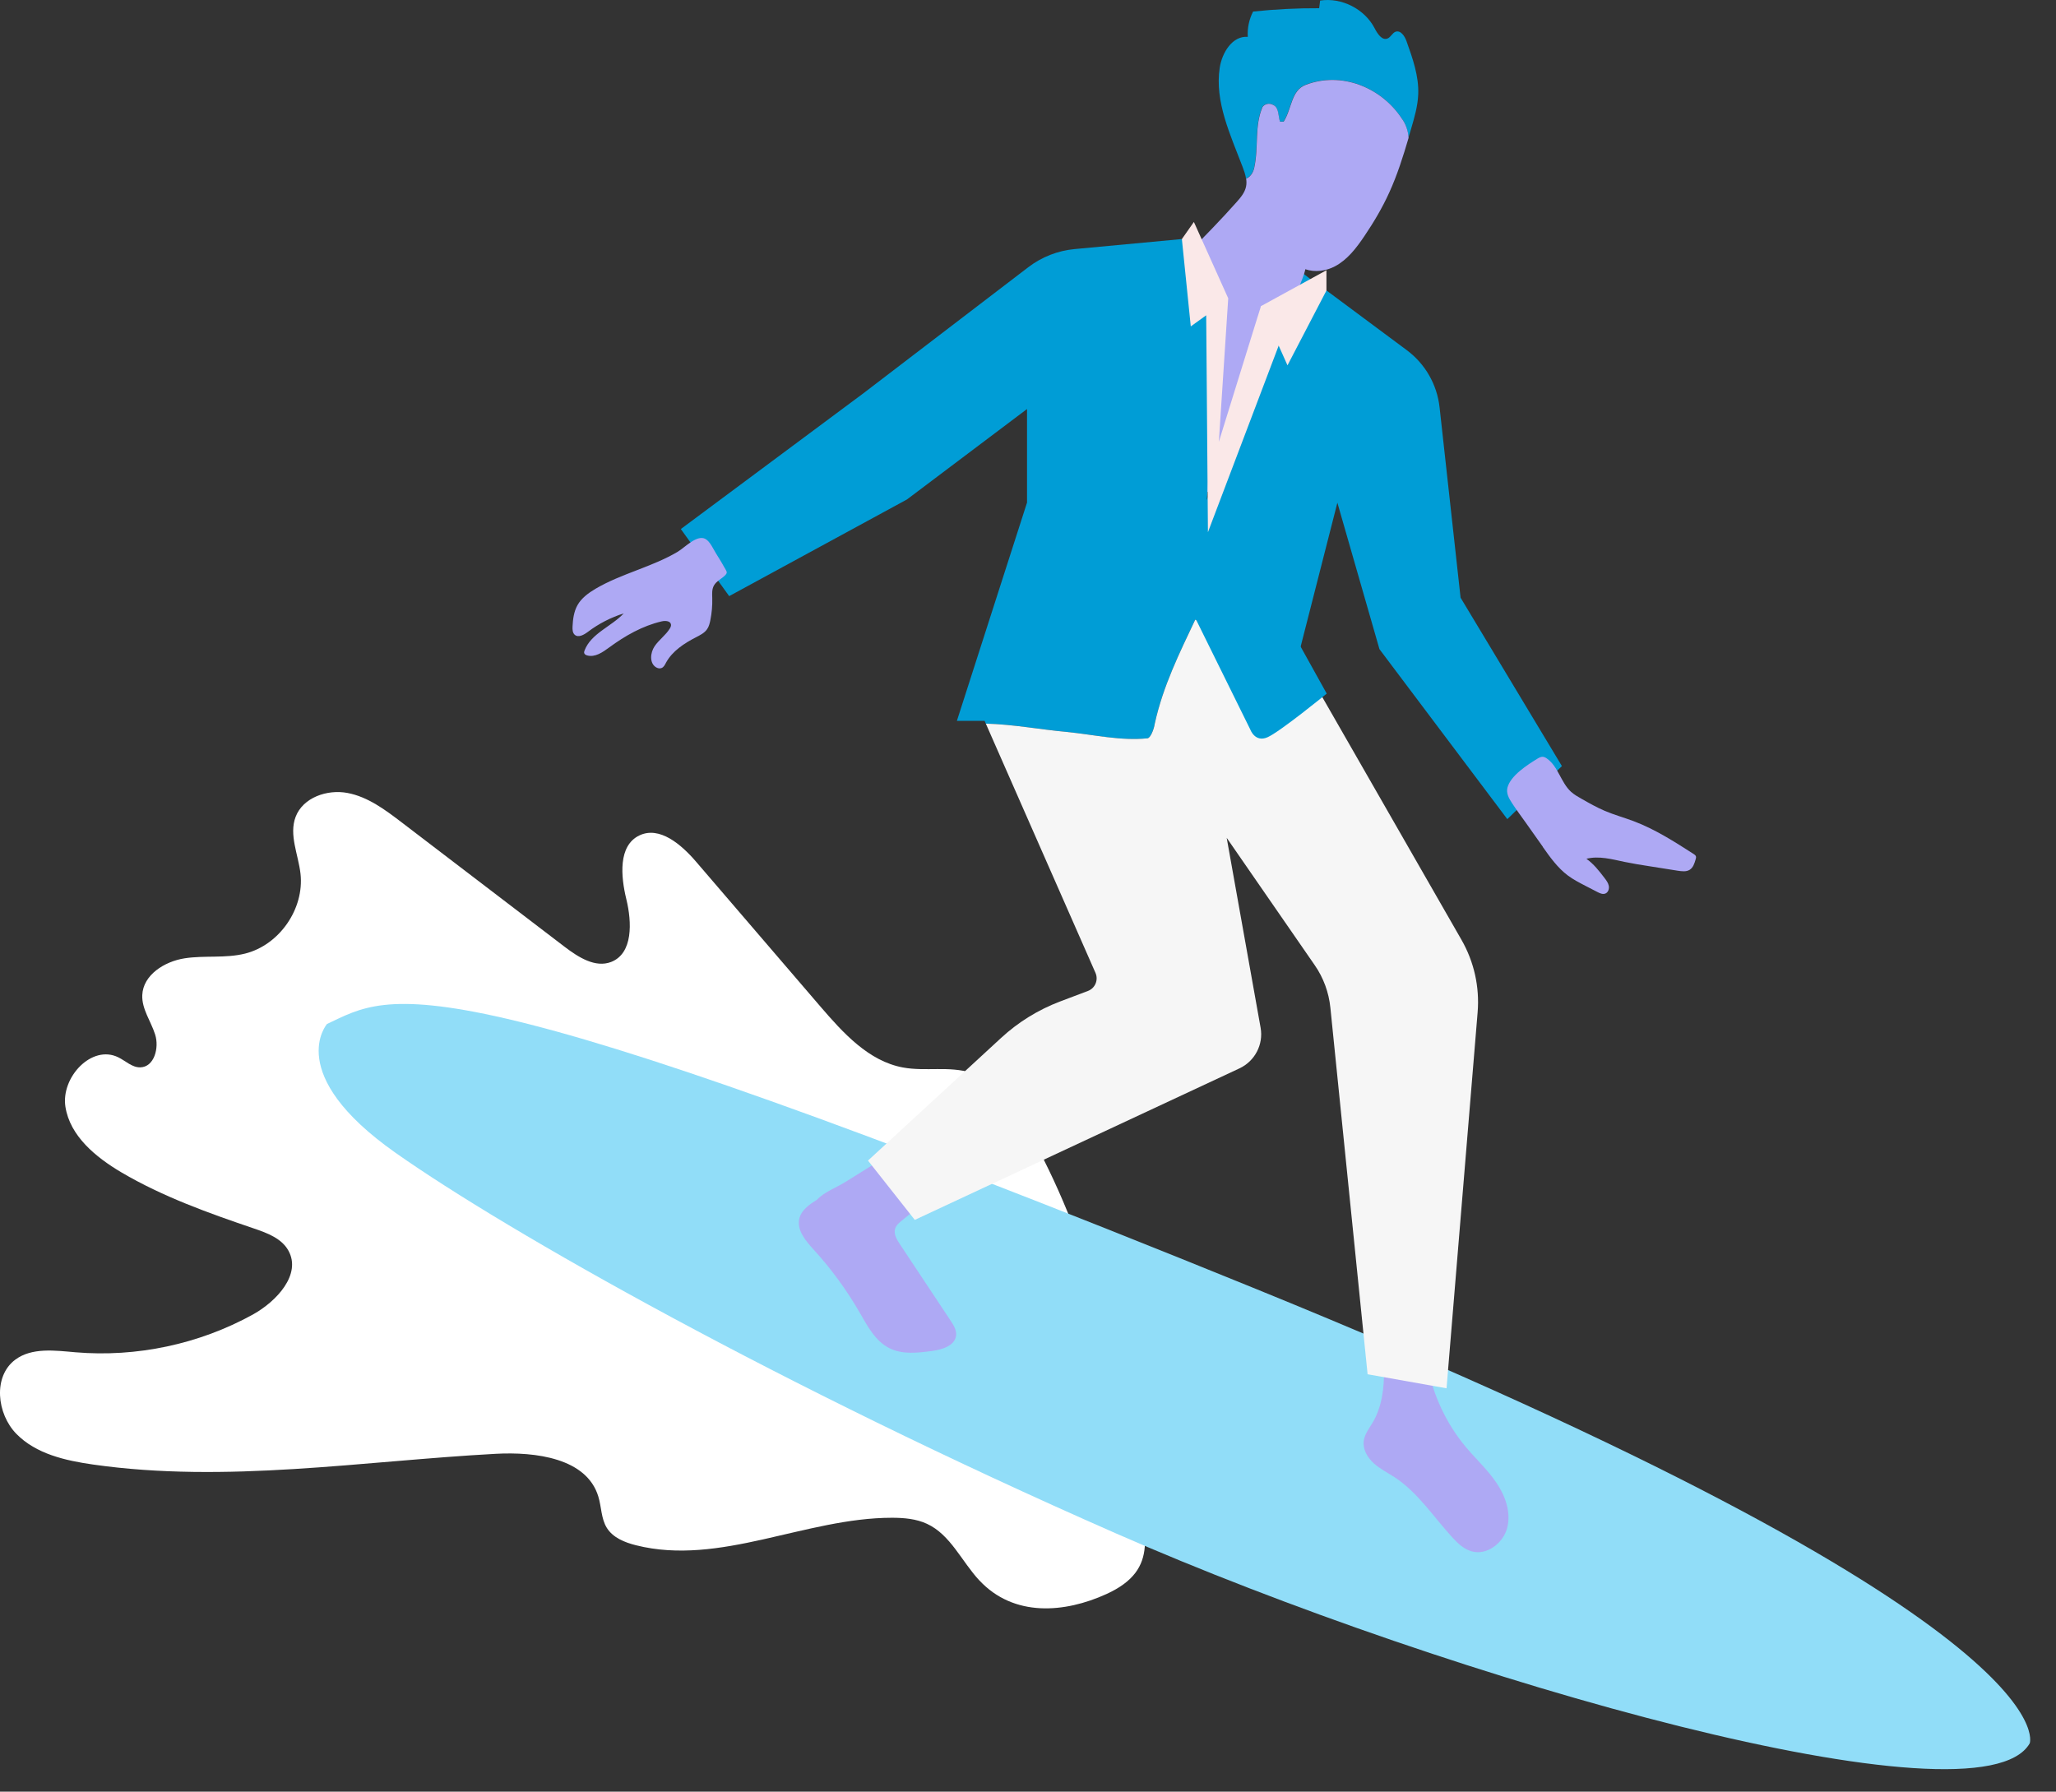 <svg width="70" height="61" viewBox="0 0 70 61" fill="none" xmlns="http://www.w3.org/2000/svg">
<rect x="0" y="0" width="70" height="61" fill="#333333" stroke="none"/>
<path d="M45.935 10.533L43.449 8.593L44.002 10.502L45.935 10.533Z" fill="#009DD6"/>
<path d="M47.888 1.404C47.827 1.23 47.688 1.02 47.514 1.081C47.404 1.122 47.355 1.261 47.246 1.308C47.054 1.392 46.897 1.147 46.801 0.961C46.46 0.305 45.678 -0.093 44.946 0.019C44.936 0.107 44.924 0.193 44.913 0.28C44.162 0.276 43.412 0.315 42.664 0.393C42.528 0.656 42.464 0.959 42.483 1.255C41.96 1.212 41.604 1.794 41.527 2.311C41.353 3.465 41.892 4.591 42.307 5.684C42.356 5.812 42.403 5.945 42.423 6.08C42.577 6.015 42.669 5.861 42.699 5.706C42.856 4.985 42.699 4.297 42.981 3.639C43.044 3.545 43.2 3.481 43.357 3.575C43.545 3.669 43.514 3.951 43.575 4.139H43.7C43.982 3.7 43.951 3.073 44.452 2.885C45.673 2.415 47.022 2.979 47.71 4.013C47.851 4.192 47.939 4.437 47.953 4.691C47.984 4.587 48.014 4.484 48.045 4.38C48.157 3.998 48.27 3.61 48.286 3.212C48.311 2.591 48.096 1.986 47.886 1.4L47.888 1.404Z" fill="#009DD6"/>
<path d="M47.714 4.017C47.024 2.983 45.678 2.419 44.456 2.889C43.955 3.077 43.986 3.704 43.704 4.143H43.58C43.516 3.955 43.549 3.673 43.361 3.579C43.204 3.485 43.048 3.549 42.985 3.643C42.703 4.301 42.86 4.991 42.703 5.71C42.672 5.865 42.581 6.019 42.427 6.084C42.442 6.174 42.442 6.266 42.423 6.356C42.38 6.562 42.237 6.729 42.096 6.887C41.582 7.467 41.04 8.018 40.501 8.572C39.766 9.326 39.574 10.443 39.494 11.463C39.386 12.831 39.574 14.204 39.768 15.558C39.798 15.775 39.831 15.996 39.933 16.19C40.193 16.686 40.863 16.866 41.394 16.686C41.923 16.506 42.317 16.045 42.558 15.54C42.801 15.035 42.918 14.482 43.071 13.945C43.447 12.619 44.056 11.297 44.147 9.951C44.282 9.667 44.411 9.322 44.435 9.203C44.438 9.191 44.44 9.179 44.442 9.166C44.762 9.279 45.146 9.23 45.453 9.066C45.876 8.842 46.178 8.445 46.446 8.049C46.768 7.573 47.062 7.079 47.299 6.556C47.573 5.957 47.771 5.328 47.957 4.697C47.945 4.446 47.855 4.2 47.714 4.019V4.017Z" fill="#AEA9F4"/>
<path d="M33.343 53.808C32.74 53.16 32.362 52.253 31.562 51.882C31.192 51.71 30.773 51.675 30.367 51.675C27.423 51.675 24.508 53.33 21.652 52.611C21.27 52.515 20.87 52.355 20.661 52.02C20.465 51.706 20.48 51.308 20.371 50.952C19.975 49.645 18.238 49.424 16.872 49.498C12.3 49.747 7.702 50.509 3.169 49.863C2.223 49.728 1.226 49.502 0.558 48.819C-0.11 48.137 -0.245 46.862 0.521 46.292C1.087 45.872 1.87 45.98 2.572 46.041C4.65 46.217 6.778 45.765 8.605 44.758C9.418 44.309 10.272 43.388 9.818 42.577C9.587 42.162 9.097 41.98 8.648 41.827C7.095 41.3 5.54 40.744 4.129 39.913C3.259 39.398 2.382 38.679 2.227 37.68C2.072 36.681 3.122 35.551 4.029 35.999C4.278 36.121 4.497 36.346 4.774 36.34C5.25 36.332 5.426 35.678 5.283 35.225C5.14 34.771 4.823 34.354 4.844 33.88C4.872 33.192 5.602 32.734 6.284 32.628C6.966 32.522 7.673 32.634 8.343 32.467C9.512 32.175 10.366 30.943 10.231 29.746C10.157 29.094 9.832 28.426 10.065 27.811C10.315 27.151 11.142 26.867 11.832 26.998C12.525 27.129 13.113 27.57 13.673 27.997C15.524 29.411 17.376 30.824 19.227 32.238C19.689 32.589 20.267 32.961 20.808 32.751C21.556 32.459 21.515 31.396 21.325 30.616C21.135 29.836 21.043 28.794 21.766 28.445C22.453 28.114 23.194 28.751 23.691 29.329C25.104 30.976 26.518 32.622 27.932 34.269C28.706 35.169 29.572 36.127 30.74 36.344C31.506 36.487 32.322 36.287 33.063 36.526C33.944 36.81 34.52 37.639 34.979 38.442C37.057 42.088 38.044 46.225 38.677 50.341C38.955 52.153 39.529 53.422 37.676 54.27C36.25 54.921 34.516 55.066 33.343 53.806V53.808Z" fill="white"/>
<path d="M11.134 34.863C11.134 34.863 9.647 36.562 13.469 39.251C17.291 41.941 26.547 47.179 37.986 52.204C49.428 57.23 67.407 62.326 69.106 59.354C69.106 59.354 70.661 55.234 42.666 43.845C14.672 32.456 13.397 33.801 11.134 34.863Z" fill="#91DDF8"/>
<path d="M27.817 40.846C27.564 41.004 27.292 41.19 27.217 41.478C27.114 41.874 27.427 42.244 27.703 42.546C28.301 43.202 28.828 43.923 29.272 44.693C29.539 45.157 29.807 45.667 30.287 45.904C30.722 46.121 31.239 46.062 31.721 45.998C32.074 45.951 32.514 45.821 32.552 45.467C32.571 45.283 32.465 45.114 32.362 44.959C31.786 44.09 31.208 43.222 30.632 42.352C30.528 42.195 30.42 42.009 30.477 41.829C30.514 41.715 30.612 41.631 30.706 41.555C30.918 41.384 31.131 41.21 31.343 41.038C31.421 40.975 31.504 40.904 31.521 40.803C31.539 40.691 31.466 40.585 31.396 40.493C31.149 40.172 30.92 39.815 30.646 39.519C30.324 39.171 30.207 39.353 29.825 39.592C29.478 39.809 29.131 40.025 28.783 40.242C28.502 40.417 28.038 40.599 27.817 40.846Z" fill="#AEA9F4"/>
<path d="M46.738 48.427C46.617 48.632 46.46 48.828 46.431 49.062C46.394 49.35 46.56 49.63 46.776 49.824C46.993 50.019 47.257 50.147 47.498 50.306C48.284 50.828 48.809 51.649 49.446 52.343C49.632 52.545 49.843 52.746 50.108 52.819C50.627 52.964 51.181 52.537 51.316 52.016C51.45 51.495 51.256 50.938 50.954 50.492C50.654 50.045 50.251 49.677 49.906 49.265C49.23 48.456 48.77 47.463 48.59 46.423C48.568 46.299 48.543 46.158 48.441 46.084C48.38 46.039 48.3 46.027 48.225 46.017C47.994 45.988 47.504 45.892 47.289 46.015C47.046 46.154 47.124 46.376 47.124 46.64C47.124 47.255 47.056 47.888 46.738 48.429V48.427Z" fill="#AEA9F4"/>
<path d="M45.532 17.111L46.966 22.102L51.319 27.889L53.178 26.083L49.728 20.349L49.013 13.869C48.927 13.093 48.523 12.386 47.894 11.92L45.163 9.89L43.265 11.164L41.091 17.021L41.498 10.846L40.239 8.139L36.591 8.48C36.015 8.533 35.467 8.748 35.008 9.099L29.392 13.393L23.18 18.012L24.826 20.296L30.879 17.005L34.967 13.926V17.111L32.579 24.543H33.523L33.563 24.637C34.489 24.661 35.41 24.837 36.307 24.919C37.247 25.013 38.156 25.231 39.065 25.137C39.159 25.137 39.283 24.855 39.316 24.637C39.598 23.352 40.162 22.224 40.695 21.096C41.289 21.409 41.479 22.099 41.855 22.633C42.231 23.133 42.419 23.73 42.64 24.294C42.64 24.324 42.734 24.263 42.764 24.2C42.922 23.793 43.109 23.448 43.391 23.133C43.667 22.857 43.957 22.631 44.26 22.406L44.206 22.316L45.534 17.113L45.532 17.111Z" fill="#009DD6"/>
<path d="M42.764 24.2C42.734 24.263 42.64 24.324 42.64 24.293C42.421 23.73 42.233 23.133 41.855 22.633C41.479 22.099 41.291 21.411 40.695 21.096C40.162 22.224 39.598 23.354 39.316 24.637C39.285 24.855 39.159 25.137 39.065 25.137C38.156 25.231 37.247 25.012 36.307 24.919C35.41 24.837 34.489 24.661 33.564 24.637L37.298 33.124C37.404 33.365 37.286 33.647 37.04 33.739L36.093 34.097C35.349 34.379 34.667 34.8 34.083 35.339L29.552 39.514L31.145 41.533L42.203 36.373C42.725 36.127 43.02 35.562 42.92 34.994L41.765 28.526L44.762 32.861C45.06 33.29 45.242 33.788 45.295 34.309L46.562 46.789L49.25 47.267L50.308 34.469C50.38 33.607 50.188 32.745 49.757 31.995L44.258 22.406C43.955 22.631 43.667 22.857 43.389 23.133C43.108 23.446 42.92 23.791 42.762 24.2H42.764Z" fill="#F6F6F6"/>
<path d="M40.239 8.139L40.648 7.557L41.817 10.157L41.498 15.042L42.721 11.097L42.932 10.423L45.161 9.201V9.892L43.622 11.538L41.126 18.12L41.067 10.735L40.542 11.113L40.239 8.139Z" fill="#FAE8E8"/>
<path d="M40.55 20.749L42.568 24.837C42.568 24.837 42.728 25.288 43.153 25.102C43.578 24.917 45.171 23.615 45.171 23.615L43.578 20.749H40.552H40.55Z" fill="#009DD6"/>
<path d="M45.161 9.892L43.835 12.439L42.932 10.423" fill="#FAE8E8"/>
<path d="M23.084 18.78C22.201 19.305 21.166 19.524 20.279 20.044C20.036 20.188 19.797 20.361 19.66 20.606C19.538 20.825 19.505 21.082 19.493 21.334C19.489 21.432 19.493 21.542 19.564 21.609C19.689 21.724 19.883 21.613 20.018 21.511C20.386 21.233 20.8 21.021 21.237 20.884C20.812 21.334 20.124 21.566 19.903 22.145C19.891 22.175 19.881 22.208 19.891 22.238C19.903 22.279 19.946 22.302 19.987 22.314C20.255 22.392 20.518 22.208 20.743 22.042C21.282 21.646 21.877 21.307 22.528 21.156C22.651 21.127 22.825 21.137 22.845 21.262C22.853 21.311 22.829 21.36 22.804 21.401C22.665 21.628 22.432 21.785 22.285 22.006C22.138 22.226 22.108 22.578 22.334 22.718C22.39 22.753 22.461 22.77 22.522 22.745C22.6 22.715 22.639 22.633 22.677 22.559C22.894 22.165 23.292 21.905 23.693 21.699C23.834 21.626 23.985 21.552 24.075 21.421C24.134 21.336 24.161 21.231 24.183 21.127C24.234 20.876 24.257 20.621 24.25 20.365C24.246 20.22 24.234 20.069 24.304 19.94C24.389 19.781 24.577 19.707 24.7 19.575C24.72 19.552 24.741 19.524 24.743 19.493C24.743 19.464 24.73 19.438 24.716 19.411C24.61 19.219 24.498 19.031 24.381 18.847C24.287 18.698 24.175 18.433 24.014 18.347C23.727 18.196 23.313 18.643 23.084 18.778V18.78Z" fill="#AEA9F4"/>
<path d="M52.527 28.835C52.776 29.188 53.034 29.548 53.379 29.807C53.565 29.946 53.771 30.052 53.975 30.158C54.112 30.228 54.247 30.299 54.384 30.369C54.47 30.414 54.57 30.459 54.658 30.422C54.754 30.383 54.794 30.262 54.774 30.16C54.754 30.058 54.69 29.973 54.627 29.891C54.445 29.652 54.257 29.411 54.012 29.239C54.437 29.131 54.882 29.255 55.311 29.345C55.587 29.402 55.865 29.448 56.143 29.49C56.472 29.541 56.798 29.595 57.127 29.646C57.262 29.666 57.409 29.686 57.526 29.615C57.646 29.541 57.693 29.392 57.732 29.255C57.742 29.223 57.751 29.188 57.74 29.155C57.728 29.119 57.693 29.096 57.663 29.076C57.007 28.655 56.347 28.232 55.62 27.958C55.295 27.836 54.958 27.744 54.637 27.607C54.364 27.491 54.104 27.343 53.845 27.196C53.72 27.125 53.593 27.053 53.487 26.957C53.142 26.641 53.052 26.095 52.668 25.826C52.625 25.795 52.576 25.768 52.523 25.766C52.46 25.764 52.4 25.797 52.345 25.83C52.006 26.038 51.432 26.404 51.324 26.814C51.275 27.006 51.373 27.18 51.475 27.337C51.626 27.57 51.794 27.793 51.955 28.02C52.147 28.289 52.337 28.561 52.529 28.831L52.527 28.835Z" fill="#AEA9F4"/>
</svg>
